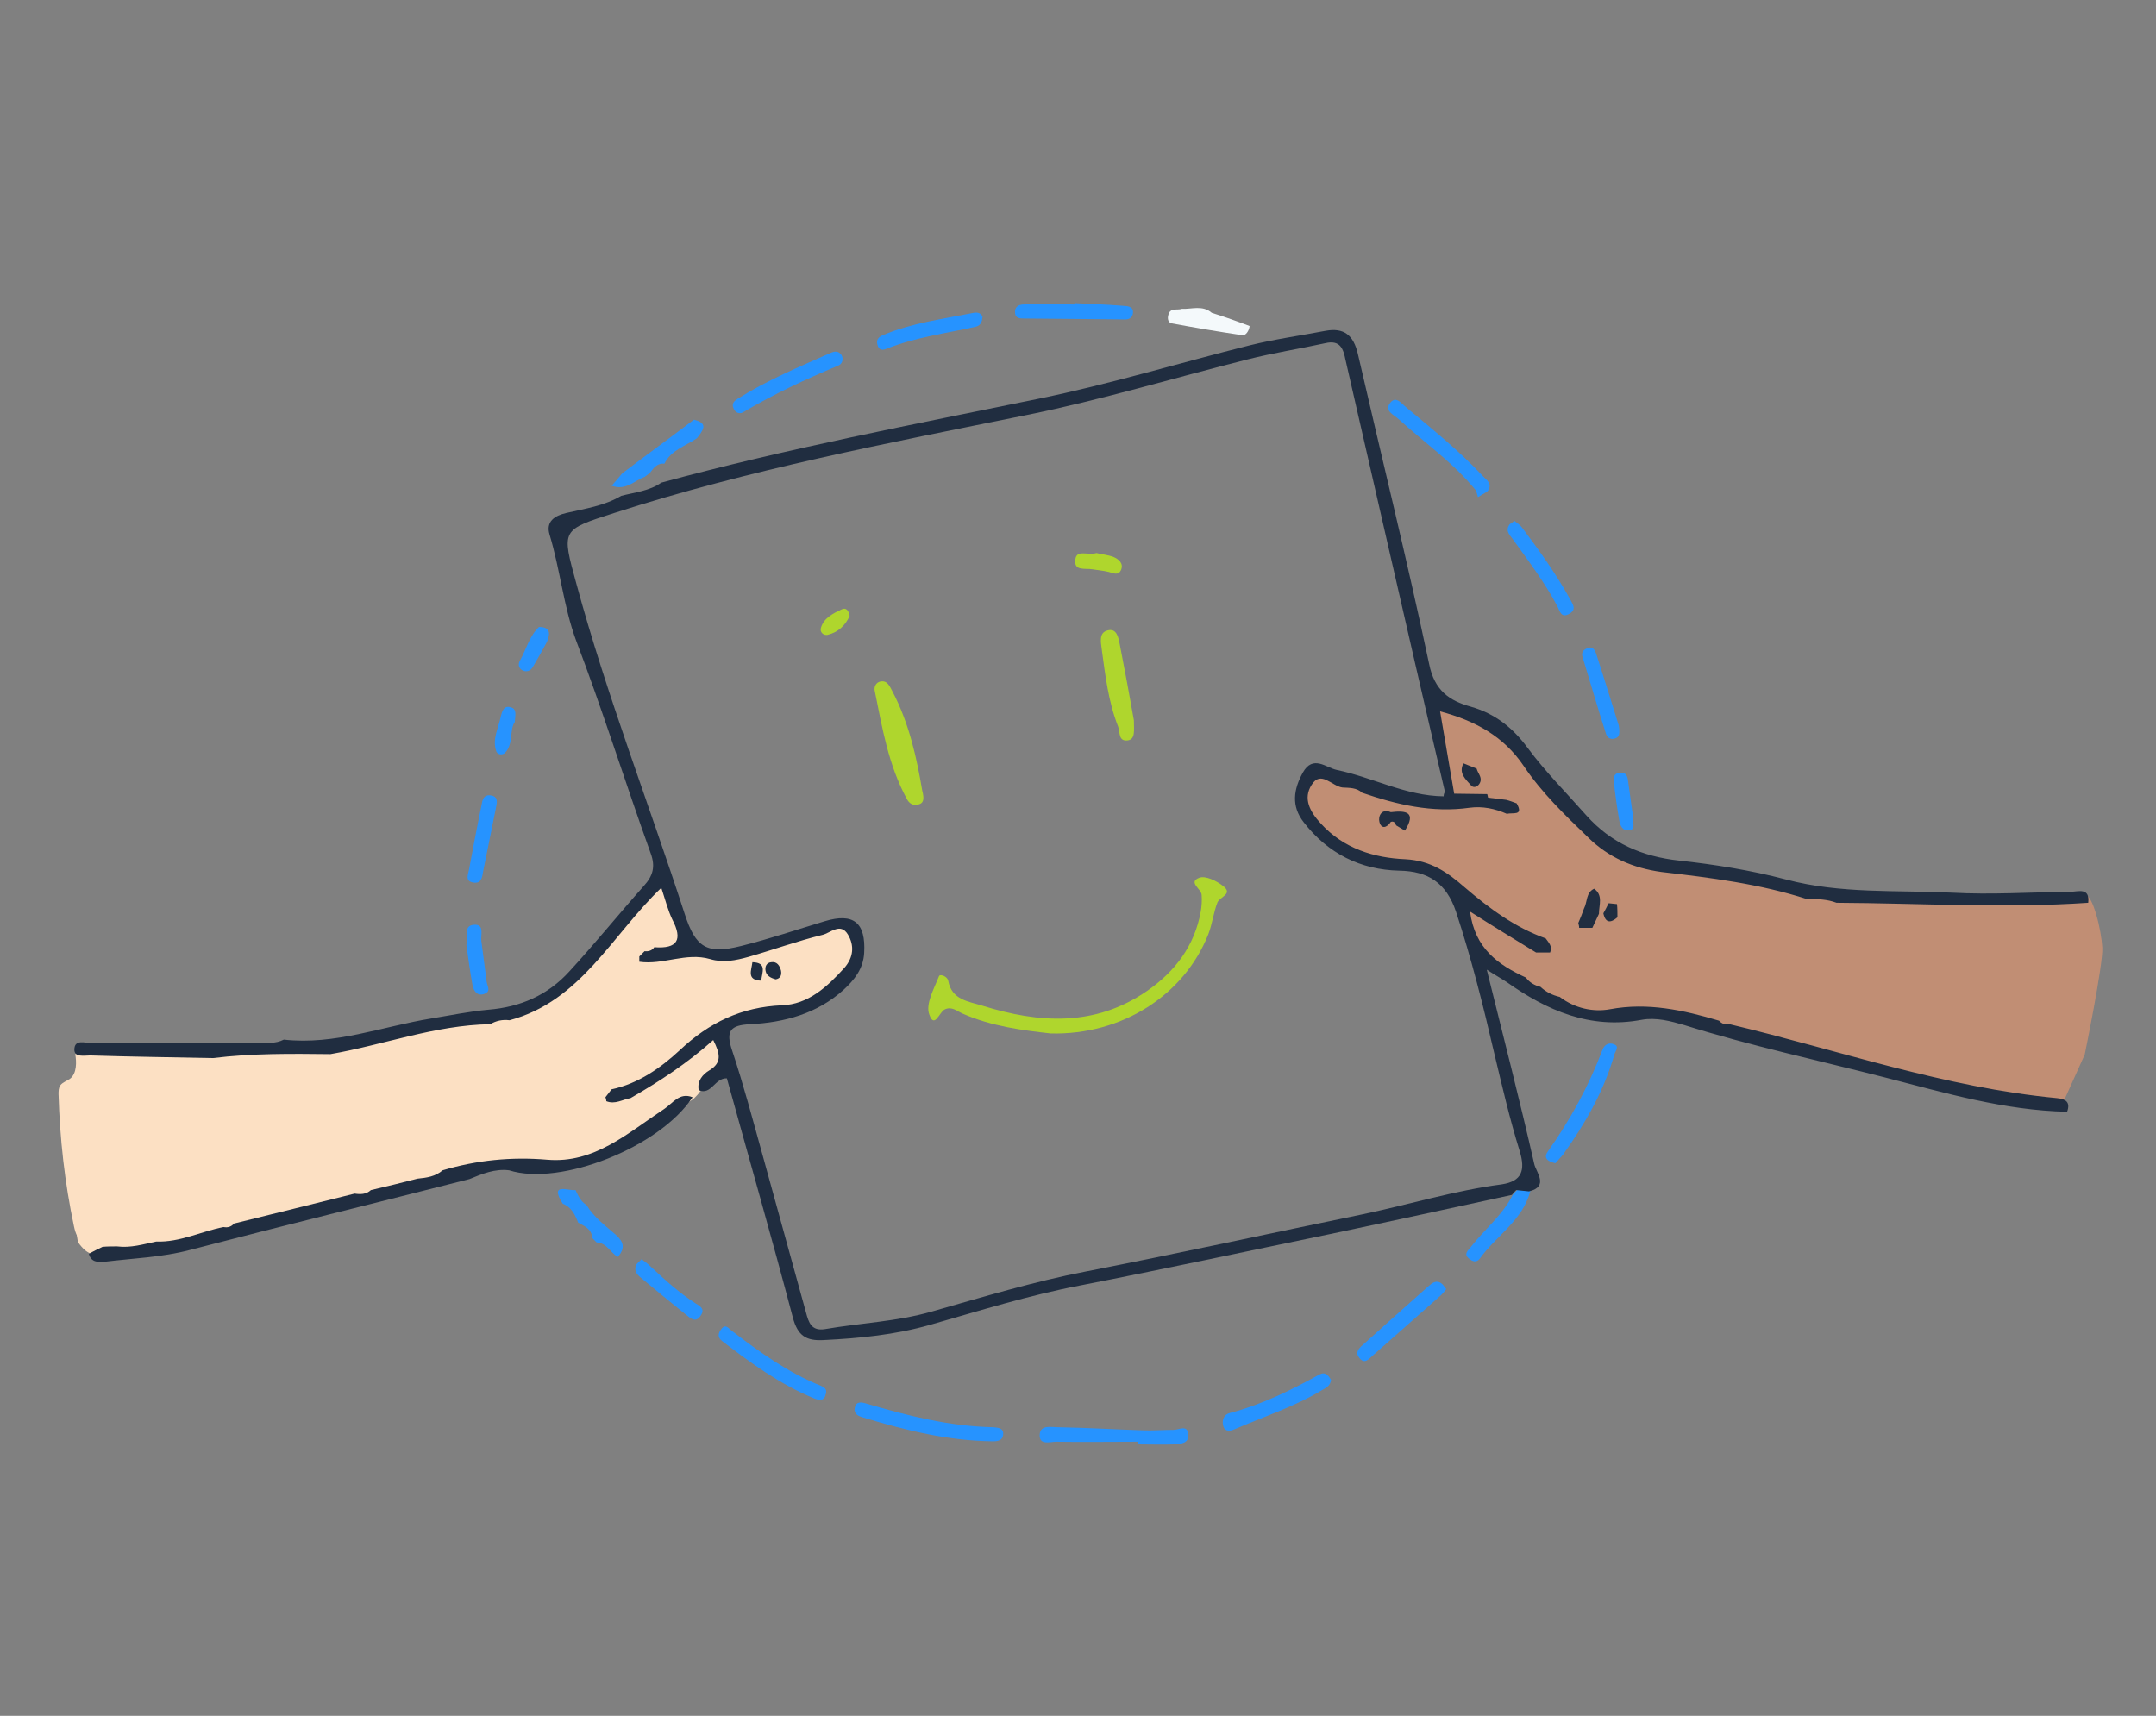 <?xml version="1.0" encoding="utf-8"?>
<!-- Generator: Adobe Illustrator 23.0.6, SVG Export Plug-In . SVG Version: 6.00 Build 0)  -->
<svg version="1.1" id="Ebene_1" xmlns="http://www.w3.org/2000/svg" xmlns:xlink="http://www.w3.org/1999/xlink" x="0px" y="0px"
	 viewBox="0 0 490 390" style="enable-background:new 0 0 490 390;" xml:space="preserve">
<rect x="0" y="0" width="490" height="390" fill="#808080" stroke="none"/>
<style type="text/css">
	.st0{fill:#C18E74;}
	.st1{fill:#FCE0C3;}
	.st2{fill:#2693FF;}
	.st3{fill:#F4F9FB;}
	.st4{fill:#202D40;}
	.st5{fill:#AFD62D;}
</style>
<g>
	<path class="st0" d="M473.6,203.2c2.1-0.1,4,8.4,4.2,12.2c0.2,3.9-4,24.3-4,24.3l-5,11.1l-26.5-3.9l-50.2-12.9l-15.1-3.9l-11.9,0.7
		l-11-2.4l-18-10.7l-4.9-14.4l-5.5-5.5l-11.6-1.9l-10.5-3.9l-7.7-7.9l-0.1-5.2l2.7-4.4L309,178l14.6,4l6.9,0.1l-5-24l5.9,2.6
		l8.9,4.4l5.4,5.9l6.7,7.4l5.2,6.1l7,6.5l13.5,5.6l9.7,0.2l9.5,2.2l15.1,3.5l13.4,1l19.1,0.2l18,0.2L473.6,203.2z"/>
	<path class="st1" d="M193.3,210.1l-7.1,1.1l-16.8,5l-8.5,0.7l-5.1-4.5l-4.7-13.4l-16.6,19.2l-5.6,5.1l-6.9,4.9l-9.2,2.4l-22.2,3.2
		l-13.1,2.4l-15.7,2l-17-0.1c0,0-18.8-1-21.1-0.2c-0.8,0.3-6.1,6.6-8.8,11.1c1,11.1,1,22.5,2.8,33.3c1.1,1.6,2.3,2.6,3.3,2.7
		c5.2,0.7,17.1-1.2,17.1-1.2s32.6-8.5,32.9-8.6c0.4-0.1,22-5.5,22-5.5l17.1-4.9l11.5,0.2l8.5-0.6l12.2-4.5l18.2-13.5l4.7-3.6
		l-1.6-9.4l7.7-3l11.4-1.7l9.4-6.1l2.9-8L193.3,210.1z"/>
	<g>
		<path class="st1" d="M194.8,211.7c-1.7-2.7-6.6-1.4-8.4-1c-5.7,1.4-10.6,3.9-16.2,5.5c-2.8,0.8-5.4,1.1-8.4,0.2
			c-5.4-1.6-9,2-14.4,1.1c-0.5,0.2-3.1,1.3-3.5,1.6c-0.9,0.7-1.7,2-3.1,0.6c-0.5-0.6-0.7-1.2-0.3-1.9c0.8-1.4,2-1.2,3.2-0.6
			c0.5,0.2,3.1,0.3,3.6,0.4c0.4-0.4,0.2-0.2,0.6-0.6c-0.1-0.4-1.5-1.4-1.6-1.8c-0.3-1.3-1.7-2.7,0-3.9c0.4-0.3,1.5-0.2,2,0.1
			c1.7,1.1,0.9,3.9,1.2,5.3c5.2,0.4,7.2-3.6,4.9-8.2c-1.1-2.1-3.5-6-4.5-8.7c-11.2,10.7-18,26.2-34.2,30.6c-0.2,0.7-0.4,3-0.6,3.7
			c-0.4,1.5,0.3,4.3-2.2,3.7c-1.9-0.4-2.4-4.4-1.4-6.5c-12.5,0.1-24.3,4.4-36.4,6.5c1.7,3.2-1.4,6.8-2.6,5.6
			c-4.8-4.7-10.3-1.9-15.4-2.5c-2.9-0.4-4.6-2.3-7.5-2.3c-9.3-0.2-18.5,0.3-27.8,0c-1.5,0-3.2,0.7-4.7,1c0.3,1.7,0.4,4.4-1.2,5.6
			c-0.7,0.5-1.7,0.8-2.2,1.5c-0.4,0.6-0.4,1.3-0.4,2c0.3,10.1,1.4,20.1,3.5,30c0.2,0.9,0.4,1.8,1,2.6c0.6,0.7,1.5,1.2,2.4,0.9
			c-0.6-1.1,0.4-2.6,1.6-2.7c1.2-0.1,2.4,0.9,2.7,2.1c0.3,1.2-0.1,2.5-0.9,3.5c4.4,0.2,5.4-1.4,8.5-4.7c1.6-1.9,4.6-0.4,3.7,3.7
			c5.4,0.2,10.4-2.1,15.5-3.1c-0.6-1.5-3.4-4.3-2.1-6.4c0.3-0.4,1.3-0.6,1.9-0.5c2.6,0.4,1.7,4.8,3,6c9.1-2.3,18.3-4.7,27.5-7
			c-0.9-1-2.7-3.5-3.7-4.7c3.2-1.6,5.2,4.3,7.7,4c3.5-0.9,6.3-1.9,9.9-2.7c0.2-0.6,0.3-3-0.4-3.5c-1.5-1.3-1.5-2.4,0.2-3.4
			c1.8-1.1,2.7,0,3.1,1.6c0.3,1.3,1.7,3.4,2.8,3.6c7.8-2.3,15.2-3.3,23.3-2.6c10.7,0.9,18.9-6,27.1-11.4c2-1.3,3.4-2.5,6.1-4.3
			c0.5-0.5,1-1,1.4-1.6c2.7-2.4,3.1-3.8,4.6-4.7c3-1.8,1.1-6.7-1.7-8.4c-3.4,2.9-7,5.6-10.7,8c1.4-1.1,2.8-2.4,4.2-3.7
			c6.7-6.3,13-8.9,22.2-9.2c6-0.2,11.4-4.8,15.2-9.1C194.9,218.4,196.3,214.2,194.8,211.7z M142.5,254c-3.8,1.3-1.2-4-2.8-5
			c0,0.1,0,0.1,0,0c-1.8,0.1-5.1,0.2-5.4-1.8c-0.2-0.8,0.3-1.5,1-1.6c1.8-0.3,4.7,1,5.5,2.6c1.7-0.4,3.2-0.9,4.6-1.5
			c-0.9,0.5-1.7,1-2.6,1.5C142.3,249.4,145.7,252.8,142.5,254z"/>
	</g>
	<g>
		<path class="st2" d="M225.7,324.4c-9.9-0.2-19.4-2.6-28.9-5.4c-1.6-0.5-2.5-0.2-2.6,1.5c0.2,1.2,1.1,1.4,2,1.7
			c9.6,2.9,19.3,5.3,29.4,5.4c1.1,0,2.3-0.1,2.4-1.6C228.1,324.6,226.9,324.5,225.7,324.4z"/>
		<path class="st2" d="M266.7,325c-2.4,0-4.8,0.2-7.1,0.1c-6.4-0.2-12.8-0.6-19.2-0.7c-1.5,0-3.9-0.6-4.1,1.6
			c-0.2,2.6,2.3,1.7,3.7,1.7c6.2,0.1,12.4,0,18.7,0c0,0.2,0,0.4,0,0.6c2.7,0,5.5,0.1,8.2,0c1.4-0.1,3.3-0.2,3.2-2.2
			C269.9,323.7,268,325,266.7,325z"/>
		<path class="st2" d="M335.9,113c1.4-0.9,2-1.1,2.3-1.5c1-1.5-0.3-2.4-1.1-3.2c-5.4-5.8-11.5-10.7-17.5-15.7
			c-1-0.8-2.3-2.7-3.6-1.1c-1.5,1.9,0.7,2.7,1.9,3.8c5.8,5.3,12.3,9.8,17.3,15.9C335.6,111.6,335.7,112.4,335.9,113z"/>
		<path class="st2" d="M366.9,237.4c-1.1-0.5-2.2-0.1-2.7,1.2c-3.1,8.2-7.3,15.9-12.4,23.1c-1.1,1.5-0.1,2.3,1.7,2.7
			c0.5-0.6,1.1-1.2,1.7-1.9c5-7,9.3-14.4,11.7-22.8C367.1,238.9,368.1,237.9,366.9,237.4z"/>
		<path class="st2" d="M186.6,315c-7.5-3-14-7.7-20.4-12.6c-0.6-0.5-1.3-1.5-2.2-0.4c-0.8,1-1,1.9,0.1,2.8c6.5,5,13.1,9.8,20.8,13
			c1.4,0.6,2.5,0.6,2.8-1C188,315.7,187.3,315.3,186.6,315z"/>
		<path class="st2" d="M299.9,312.4c-6.5,3.6-13.2,6.9-20.5,8.8c-1.4,0.4-1.8,1.9-1.3,3.2c0.4,1,1.5,0.9,2.4,0.5
			c6.7-2.9,13.6-5.1,19.9-8.9c0.9-0.5,2-1,2.1-2.4C301.9,312.7,301.3,311.7,299.9,312.4z"/>
		<path class="st2" d="M188.8,80.2c-7.2,3.2-14.4,6.2-21.1,10.4c-0.8,0.5-1.5,1.1-1,2.2c0.3,0.7,0.8,1.2,1.7,1.1
			c0.2-0.1,0.4-0.1,0.5-0.2c6.9-4.1,14.2-7.5,21.6-10.6c1-0.4,1.2-1.5,0.8-2.3C190.7,79.7,189.7,79.8,188.8,80.2z"/>
		<path class="st2" d="M257.5,71.1c0.1-1.6-1.4-1.5-2.4-1.6c-3.6-0.3-7.3-0.4-10.9-0.6c0,0.1,0,0.2,0,0.3c-3.8,0-7.7-0.1-11.5,0
			c-1.1,0-2.2,0.5-2,2c0.1,1.2,1.2,1.2,2.1,1.2c7.5,0.1,14.9,0.1,22.4,0.2C256.4,72.7,257.4,72.4,257.5,71.1z"/>
		<path class="st2" d="M324.7,292.3c-5.1,4.5-10.1,9-15.1,13.5c-0.9,0.8-1.6,1.7-0.7,2.8c1.2,1.6,2.2,0.3,3.1-0.5
			c5.2-4.6,10.4-9.2,15.6-13.8c0.4-0.4,0.7-0.8,1.1-1.3c-0.4-0.4-0.6-0.9-1-1.2C326.5,290.8,325.5,291.6,324.7,292.3z"/>
		<path class="st2" d="M354,137.9c0.5,1,0.8,2.7,2.7,1.6c1.7-1,0.7-2.2,0.2-3.2c-3.2-5.8-7-11.1-11-16.4c-0.4-0.6-1.1-1-1.7-1.5
			c-0.5,0.4-1.1,0.6-1.3,1.1c-0.7,1.2,0.2,2.1,0.8,2.9C347.3,127.4,351.1,132.4,354,137.9z"/>
		<path class="st2" d="M201.4,79.3c6.5-2.6,13.4-3.5,20.2-5c1-0.2,1.6-0.8,1.7-2.3c-0.2-0.7-1-1.1-2-0.9c-7,1.4-14.1,2.3-20.7,5.1
			c-0.9,0.4-1.5,1-1.2,2.1C199.7,79.5,200.4,79.7,201.4,79.3z"/>
		<path class="st2" d="M157.7,95.4c-5.4,4.1-10.9,8.1-16.3,12.2c-0.7,0.9-1.5,1.8-2.4,2.8c3.3,1.2,5.2-1.2,7.5-2
			c0.4-0.3,0.8-0.6,1.2-0.9c0.8-1.1,1.7-2.3,3.3-2.1c1.5-3.1,4.8-4,7.4-5.8C159.7,97.9,161.2,96.2,157.7,95.4z"/>
		<path class="st2" d="M140,280.7c-2.4-2.1-5-4-6.7-6.8c-1.3-0.8-1.9-2.1-2.5-3.4c-1.8,0.2-6-1.8-2.9,3.1c2,0.8,2.8,2.5,3.5,4.3
			c0,0,0,0,0,0c1.4,0.8,3.1,1.4,3.2,3.5c0.3,0.3,0.7,0.7,1,1c2.3,0.1,3.1,2.3,4.8,3.3C142.1,283.8,141.8,282.3,140,280.7z"/>
		<path class="st2" d="M111.6,180.8c-1.8-0.3-2,1.2-2.2,2.4c-1,4.8-1.9,9.6-2.8,14.4c-0.2,1.2-1,2.7,1,3c1.8,0.3,2-1.2,2.2-2.5
			c1-4.8,1.9-9.6,2.9-14.4C112.9,182.6,113.4,181.1,111.6,180.8z"/>
		<path class="st2" d="M365,166.8c0.3,1,1.2,1.4,2.2,1c0.8-0.3,1-1,0.7-2.9c-1.5-4.8-3.3-10.7-5.2-16.5c-0.3-0.9-1-1.6-2.1-1
			c-0.7,0.3-1.2,0.9-1,1.7C361.4,155,363.1,160.9,365,166.8z"/>
		<path class="st2" d="M343.8,271.6c-2.3,4.6-6.4,7.8-9.5,11.8c-0.6,0.8-1.8,1.6-0.4,2.7c0.8,0.7,1.7,0.9,2.4,0
			c3.7-5.2,9.8-8.7,11.5-15.4c-1-0.1-1.9-0.2-2.9-0.3C344.5,270.8,344.1,271.2,343.8,271.6z"/>
		<path class="st2" d="M158,296.2c-3.7-2.4-6.9-5.3-10.1-8.3c-0.6-0.6-1.3-1.1-2.1-1.7c-0.5,0.6-1,0.9-1.2,1.3
			c-0.6,1.2,0.1,2.1,0.9,2.8c3.5,2.9,7,5.8,10.5,8.6c1,0.8,2.1,1.8,3.2,0.2C160.4,297.5,159,296.8,158,296.2z"/>
		<path class="st2" d="M109.4,213.9c-0.2-1.4,0.8-3.9-1.7-3.7c-2.4,0.2-1.3,2.5-1.7,4.6c0.4,2.8,0.8,6,1.4,9.2
			c0.3,1.3,1.1,2.5,2.7,1.9c1.6-0.6,0.6-1.8,0.5-2.8C110.2,220,109.8,217,109.4,213.9z"/>
		<path class="st2" d="M371.2,186c-0.4-2.9-0.8-5.7-1.2-8.6c-0.1-1-0.5-1.8-1.6-1.8c-1.5,0-1.8,1-1.6,2.2c0.3,2.9,0.7,5.7,1.2,8.6
			c0.2,1.3,0.8,2.6,2.4,2.3C371.8,188.4,371,187,371.2,186z"/>
		<path class="st2" d="M122.5,142.5c-2.2,2.1-2.9,5.1-4.3,7.6c-0.5,0.8-0.4,1.8,0.6,2.3c0.9,0.4,1.8,0.1,2.3-0.8
			c1.1-1.9,2.2-3.8,3.2-5.7C125.1,144,125.1,142.5,122.5,142.5z"/>
		<path class="st2" d="M116.2,160.8c-1.8-0.6-2.1,1-2.4,2.1c-0.5,2.6-2,5.1-1,7.9c0.3,0.8,1.4,0.8,1.9,0.4c2.1-2.1,1-5.2,2.3-7.1
			C117.1,162.6,117.5,161.2,116.2,160.8z"/>
	</g>
	<path class="st3" d="M275.4,71.1c-2.1-1.8-4.5-0.8-6.8-0.9c-1.1,0.4-2.7-0.4-3.1,1.5c-0.2,0.8,0,1.6,0.8,1.8
		c5.4,1,10.7,1.9,16.1,2.7c0.7,0.1,1.5-1,1.6-2.1C281.1,73,278.3,72,275.4,71.1z"/>
	<g>
		<path class="st4" d="M150.9,252.1c-8.2,5.4-15.8,12.4-26.5,11.5c-8.2-0.7-16,0.1-23.8,2.4c-1.6,1.4-3.6,1.7-5.7,1.9
			c-3.5,0.9-7.1,1.8-10.6,2.6c-1.1,1-2.4,1-3.7,0.8c-9.1,2.3-18.2,4.5-27.4,6.8c-0.6,0.7-1.4,1-2.4,0.8c-5.1,1-9.9,3.5-15.3,3.3
			c-2.9,0.6-5.8,1.5-8.9,1.1c-1.1,0-2.2,0-3.3,0.1c-1,0.5-2.1,1-3.1,1.6c0.5,1.9,2,1.9,3.5,1.8c6.5-0.8,13.1-1,19.5-2.7
			c21.1-5.5,42.3-10.7,63.5-16.1c2.9-1.2,5.8-2.4,9-2c11.6,3.7,34.2-5.2,41.7-16.6C154.4,248.2,152.9,250.8,150.9,252.1z"/>
		<path class="st4" d="M410.8,204.4c2.2-0.1,4.5,0,6.6,0.8c19.1,0.1,38.1,1.3,57.2,0c0.4-3.6-2.3-2.5-4.1-2.5
			c-9,0.1-18,0.7-26.9,0.2c-12.6-0.6-25.3,0.3-37.7-3c-8-2.1-16.1-3.4-24.3-4.3c-8.3-0.9-15.4-3.9-21.1-10.3
			c-4.5-5.1-9.3-9.9-13.3-15.3c-3.4-4.6-7.4-7.8-13-9.4c-4.7-1.3-8.2-3.6-9.4-9.7c-5-23.6-10.8-47-16.2-70.5c-1-4.2-3.1-6-7.4-5.2
			c-5.7,1.1-11.6,1.9-17.2,3.3c-16,4-31.7,8.8-47.8,12.1c-28.7,5.9-57.6,11.4-85.9,19.1c-2.7,1.9-6,2.2-9.1,3
			c-3.9,2.3-8.2,2.9-12.5,3.9c-2.6,0.6-4.7,1.9-3.8,4.9c2.4,7.9,3.2,16.4,6,24c6.1,16,11.2,32.4,17,48.5c1.1,3,0.5,5.1-1.6,7.4
			c-5.7,6.4-11.1,13.1-16.9,19.4c-4.9,5.4-11.1,8.1-18.4,8.7c-4.4,0.4-8.7,1.3-13,2c-11.1,1.8-21.9,6.1-33.5,4.8
			c-1.9,1-3.9,0.7-5.9,0.7c-12.6,0.1-25.2,0-37.8,0.1c-1.4,0-3.9-1-3.9,1.5c0,1.8,2.3,1.3,3.6,1.3c9.3,0.3,18.6,0.4,27.9,0.6
			c8.9-1.1,17.8-1,26.7-0.9c12.1-2.1,23.8-6.6,36.3-6.8c1.4-0.8,2.8-1.1,4.4-0.9c16.2-4.3,23.3-19.4,34.5-30.1
			c0.9,2.7,1.5,5.1,2.5,7.2c2.4,4.6,1.2,6.7-4.1,6.3c-0.5,0.8-1.4,1-2.2,0.9c-0.4,0.4-0.8,0.8-1.2,1.2c0,0.4,0,0.8,0,1.2
			c5.4,0.8,10.6-2.2,16.1-0.6c3,0.9,5.8,0.3,8.7-0.5c5.6-1.6,11.1-3.6,16.8-5c1.8-0.4,4.1-2.9,5.8-0.1c1.5,2.5,1.3,5.2-0.8,7.6
			c-3.9,4.3-8.2,8.3-14.2,8.5c-9.2,0.4-16.5,3.9-23.2,10.2c-4.3,4-9.4,7.6-15.5,8.9c-0.5,0.6-0.9,1.2-1.4,1.8
			c0.1,0.3,0.2,0.6,0.2,0.9c2,0.8,3.7-0.4,5.5-0.7c6.6-3.8,13-8,18.8-13.2c1.5,3,2.1,5.1-0.9,6.9c-1.5,0.9-2.8,2.4-2.4,4.5
			c2.9,1.2,3.6-2.8,6.4-2.7c5,18.1,10.2,36.2,15,54.4c1.1,4.1,3,5.3,6.9,5.1c8.2-0.4,16.4-1.2,24.4-3.5c11.2-3.2,22.4-6.7,33.9-8.9
			c19-3.7,38-7.8,56.9-11.7c13.8-2.9,27.5-5.9,41.3-8.9c0.3-0.4,0.7-0.8,1-1.1c1,0.1,1.9,0.2,2.9,0.3c4.6-1.1,1.6-4.4,1.2-6.2
			c-3.3-14.5-7-28.9-10.8-44.2c2,1.3,3.3,2,4.5,2.8c9.2,6.5,19,10.8,30.7,8.6c3.3-0.6,6.6,0.3,9.7,1.2c15,4.7,30.4,8,45.6,11.9
			c13.6,3.5,27.1,7.5,41.4,7.8c0.8-2.2-0.3-2.9-2.3-3.1c-25.5-2.4-49.6-10.9-74.4-16.8c-0.9,0.2-1.8-0.1-2.4-0.8
			c-8.1-2.4-16.2-4.2-24.8-2.6c-3.8,0.7-8-0.2-11.4-2.8c-1.7-0.4-3.1-1.1-4.4-2.3c-1.3-0.3-2.5-1-3.3-2.1c-6.3-2.9-11.6-6.6-12.7-15
			c5.2,3.3,10.1,6.3,15,9.3c1.1,0,2.1,0,3.2,0c0.6-1.4-0.3-2.2-1-3.2c-7-2.5-12.8-6.8-18.4-11.6c-3.9-3.4-7.7-6.1-13.5-6.4
			c-7.1-0.3-14-2.4-19.2-8.1c-2.5-2.7-4.1-5.7-2.1-8.8c2.1-3.4,4.6,0.3,7,0.6c1.6,0.1,3.2,0,4.5,1.2c7.9,2.7,15.9,4.6,24.4,3.4
			c2.9-0.4,5.8,0.2,8.5,1.4c1.2-0.4,3.9,0.6,2.2-2.4c-0.8-0.3-1.6-0.6-2.4-0.8c-1.4-0.2-2.7-0.3-4.1-0.5c-0.1-0.3-0.1-0.6-0.2-0.8
			l-7.5-0.1c-1.1-6.2-2.1-12.4-3.2-18.7c7.9,2.1,14.4,5.6,19,12.4c4.1,6.1,9.4,11.2,14.7,16.3c4.6,4.5,10.1,6.9,16.6,7.8
			C388.8,199.5,400,200.9,410.8,204.4z M328.4,180L328.4,180c-0.2,0.3-0.3,0.6-0.3,1c-8.6-0.1-16.1-4.3-24.3-6
			c-2.4-0.5-5.4-3.5-7.7,0.6c-2.1,3.8-2.7,7.6,0.2,11.3c5.5,7.1,12.9,10.8,21.7,11c6.6,0.1,10.7,2.8,12.9,9.3
			c3.5,10.6,6.2,21.4,8.7,32.2c1.8,7.5,3.5,14.9,5.8,22.3c1.3,4.3,0.5,6.8-4.1,7.5c-10.7,1.4-21.1,4.6-31.6,6.8
			c-20.9,4.3-41.9,8.9-62.9,13c-11.9,2.3-23.4,5.8-35,9.1c-8,2.3-16.2,2.6-24.3,4c-3.1,0.5-3.7-1.5-4.3-3.7c-3.3-12-6.6-24-9.9-35.9
			c-2.2-7.9-4.3-15.9-6.9-23.7c-1.5-4.4-0.5-5.8,4.1-6c7.8-0.4,15.2-2.4,21.2-7.8c2.5-2.3,4.5-4.8,4.7-8.4c0.4-6.9-2.4-9.2-9-7.2
			c-6.3,1.9-12.5,4-18.9,5.6c-7.9,2-10.4,0.4-12.9-7.3c-8.1-25-17.7-49.6-24.6-75c-3.4-12.4-3.5-12.2,8.6-16.1
			c30.7-9.9,62.3-15.9,93.9-22.3c16.8-3.4,33.3-8.4,50-12.6c5.9-1.5,11.8-2.4,17.7-3.7c3.4-0.8,4.1,1.3,4.6,3.8
			c3.1,13.6,6.2,27.1,9.3,40.6C319.5,141.6,323.9,160.8,328.4,180z"/>
		<path class="st4" d="M362.3,202c-1.9,0.9-1.5,3-2.3,4.5c-0.4,1.1-0.8,2.2-1.3,3.3c0.1,0.4,0.2,0.7,0.2,1.1c1,0,2,0,3,0
			c0.5-1.1,1-2.1,1.5-3.2C363.4,205.7,364.4,203.5,362.3,202z"/>
		<path class="st4" d="M334.4,178.6c0.5,0.5,1.3,0.3,1.8-0.4c0.9-1.4-0.3-2.3-0.6-3.5c-1-0.4-2-0.8-3-1.2
			C331.4,175.8,333.2,177.2,334.4,178.6z"/>
		<path class="st4" d="M316.1,184.6c-2.2-0.9-2.9,1-2.6,2.2c0.4,1.7,1.7,1.4,2.6,0c0.7-0.2,1,0.2,1.2,0.8c0.7,0.4,1.3,0.8,2,1.2
			C322,184.5,319.5,184.2,316.1,184.6z"/>
		<path class="st4" d="M364.4,207.6c0.5,2.3,1.7,2.2,3.2,0.9c0-1,0-2-0.1-3c-0.6-0.1-1.3-0.1-1.9-0.2
			C365.2,206.1,364.8,206.9,364.4,207.6z"/>
		<path class="st4" d="M176.3,222.6c1.1-0.2,1.4-1,1.2-2c-0.3-1.1-0.9-2.1-2.2-1.9c-1.1,0.1-1.5,1-1.3,2
			C174.2,221.8,175.2,222.3,176.3,222.6z"/>
		<path class="st4" d="M171,218.7c-0.2,1.8-1.4,4.1,2,4.2C173.2,221,174.4,218.8,171,218.7z"/>
	</g>
	<g>
		<path class="st5" d="M278,201.4c-1.5-1.2-4-2.4-5.4-1.9c-2.7,1,0.4,2.5,0.5,3.9c0.1,1.3,0,2.6-0.2,3.8
			c-1.4,7.8-5.9,13.7-12.3,18.1c-11.8,8.1-24.4,7.3-37.3,3.3c-3.2-1-7-1.3-7.8-5.7c-0.2-1-1.9-1.6-2.1-1c-1.1,2.8-3.1,6.3-2.2,8.7
			c1.2,3.4,2.3-0.7,3.6-1.2c1.6-0.7,2.8,0.5,4,1c6.6,2.9,13.7,3.8,20,4.5c16.2,0.4,30.3-8.7,35.8-22.5c0.9-2.3,1.2-5,2.1-7.3
			C277.3,203.8,280.3,203.2,278,201.4z"/>
		<path class="st5" d="M202.8,157.1c-0.6-1.1-1.1-2.5-2.7-2.2c-1,0.2-1.5,1.2-1.3,2.1c1.7,8.4,3.1,16.9,7.3,24.6
			c0.5,1,1.5,1.7,2.8,1.2c1-0.3,1.2-1.2,0.7-3.1C208.4,172.6,206.7,164.5,202.8,157.1z"/>
		<path class="st5" d="M251.7,143.3c-2,0.5-1.5,2.7-1.3,4.3c0.8,5.9,1.5,11.9,3.7,17.5c0.5,1.2,0,3.4,2.1,3.2
			c1.9-0.2,1.5-2.2,1.5-4.6c-0.9-5.1-2-11.1-3.2-17.2C254.2,144.9,253.8,142.7,251.7,143.3z"/>
		<path class="st5" d="M248.3,129.4c1.2,0.2,2.5,0.3,3.7,0.6c1.1,0.3,2.2,0.9,2.8-0.5c0.6-1.5-0.6-2.4-1.7-2.9
			c-1.3-0.5-2.8-0.6-3.9-0.9c-1.9,0.6-4.6-0.9-4.8,1.5C244,129.9,246.7,129.1,248.3,129.4z"/>
		<path class="st5" d="M191.3,138.5c-1.9,0.9-4,1.9-4.7,4.1c-0.4,1.1,0.6,1.9,1.5,1.7c2.4-0.6,4-2.1,5-4.3
			C192.9,138.8,192.3,138,191.3,138.5z"/>
	</g>
</g>
</svg>
